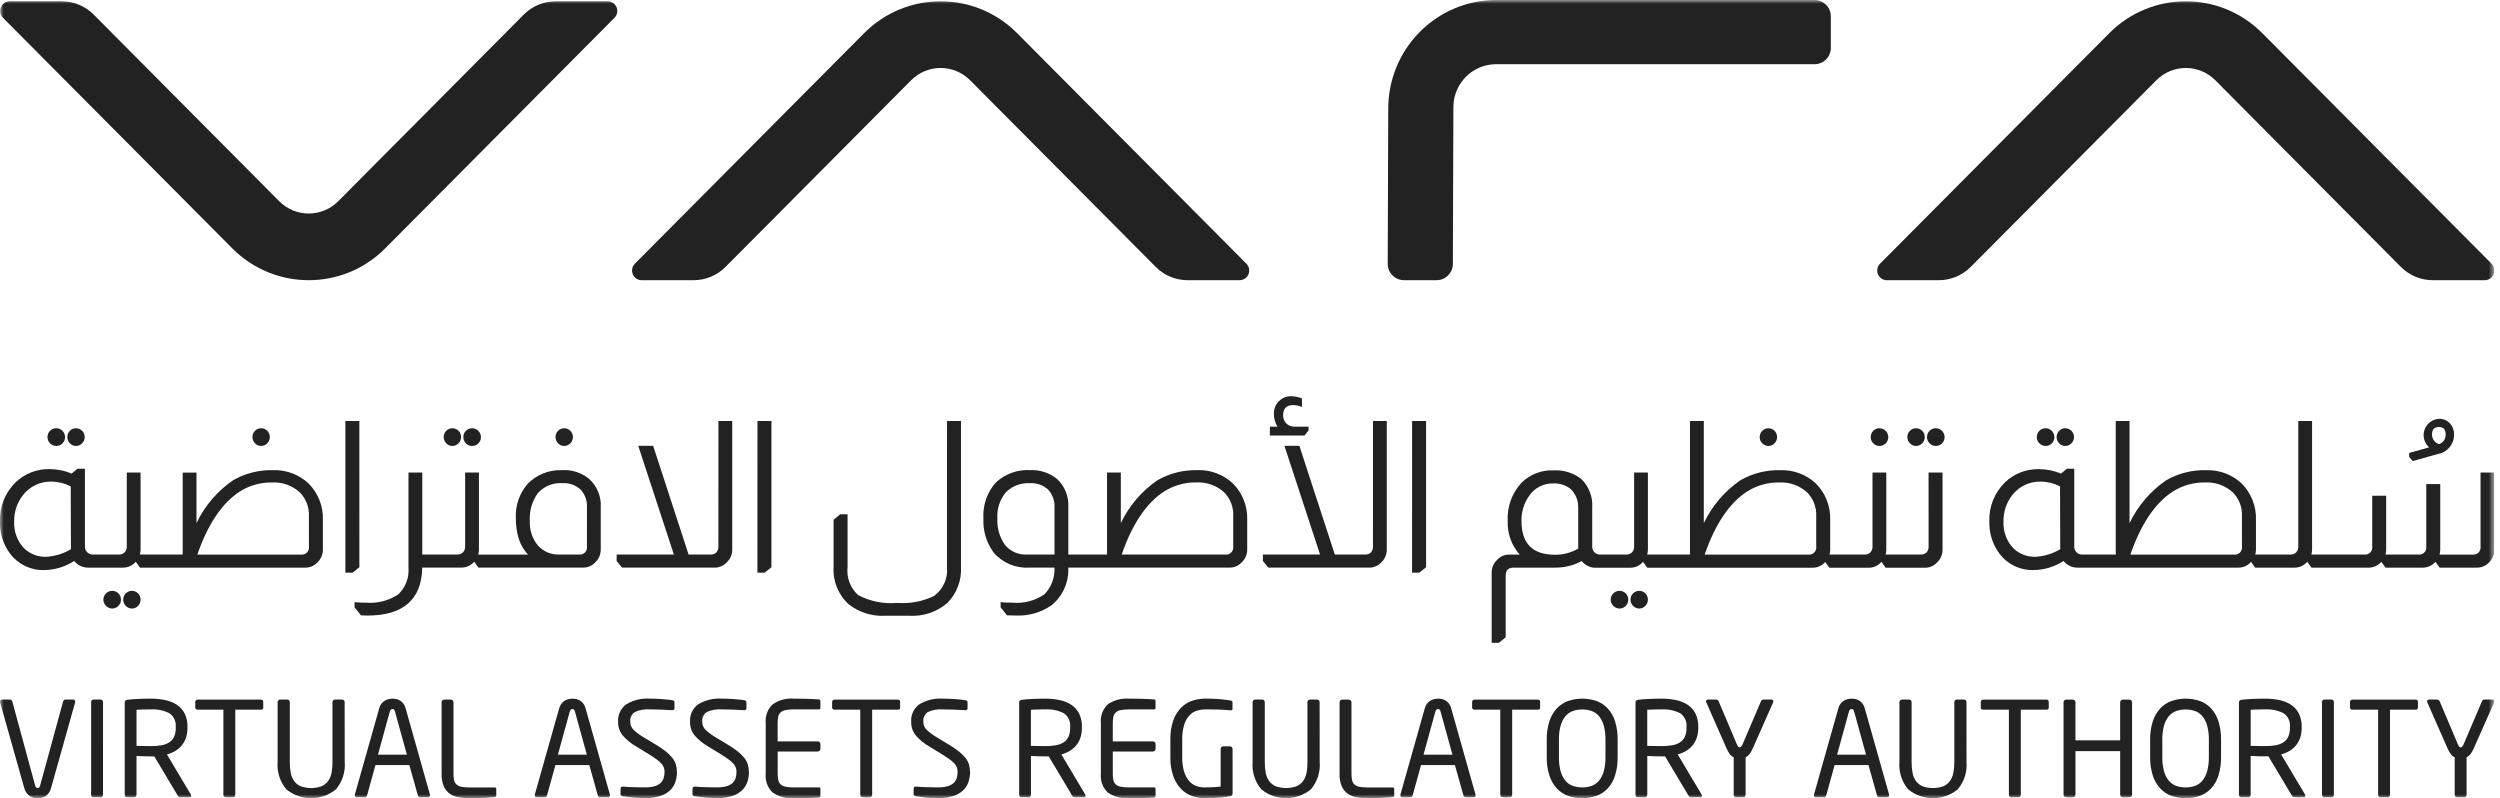 <svg viewBox="0 0 332 106" fill="none" xmlns="http://www.w3.org/2000/svg">
  <g clip-path="url(#clip0_18368_220560)">
    <mask
      id="mask0_18368_220560"
      style="mask-type: luminance"
      maskUnits="userSpaceOnUse"
      x="0"
      y="0"
      width="332"
      height="106"
    >
      <path d="M331.25 0H0V106H331.25V0Z" fill="white" />
    </mask>
    <g mask="url(#mask0_18368_220560)">
      <path
        d="M10.079 59.222C10.394 59.227 10.696 59.098 10.911 58.865C11.127 58.649 11.248 58.354 11.247 58.047C11.25 57.735 11.127 57.434 10.908 57.214C10.688 56.993 10.389 56.87 10.079 56.872C9.776 56.87 9.485 56.993 9.276 57.213C8.825 57.671 8.825 58.409 9.276 58.867C9.482 59.095 9.774 59.225 10.081 59.224"
        fill="#222223"
      />
      <path
        d="M7.473 59.222C7.948 59.224 8.376 58.935 8.555 58.492C8.734 58.05 8.628 57.543 8.287 57.211C8.071 56.993 7.779 56.872 7.473 56.872C7.163 56.869 6.864 56.992 6.644 57.213C6.424 57.434 6.302 57.735 6.305 58.047C6.304 58.354 6.425 58.649 6.641 58.865C6.856 59.098 7.158 59.227 7.473 59.222Z"
        fill="#222223"
      />
      <path
        d="M14.895 78.463C14.589 78.461 14.296 78.583 14.08 78.801C13.854 79.017 13.727 79.316 13.727 79.63C13.727 79.943 13.854 80.242 14.08 80.458C14.292 80.684 14.587 80.812 14.896 80.813C15.211 80.818 15.514 80.688 15.728 80.456C15.944 80.239 16.065 79.944 16.065 79.638C16.068 79.325 15.946 79.024 15.726 78.803C15.506 78.582 15.206 78.459 14.895 78.463Z"
        fill="#222223"
      />
      <path
        d="M17.528 78.463C17.217 78.459 16.918 78.582 16.698 78.803C16.478 79.024 16.356 79.325 16.359 79.638C16.359 79.945 16.48 80.239 16.696 80.456C16.911 80.688 17.213 80.818 17.528 80.813C17.835 80.814 18.128 80.684 18.334 80.456C18.55 80.239 18.671 79.945 18.67 79.638C18.676 79.325 18.553 79.023 18.331 78.804C18.121 78.584 17.831 78.46 17.528 78.463Z"
        fill="#222223"
      />
      <path
        d="M36.283 62.438C34.422 62.387 32.581 62.848 30.961 63.77C28.869 65.208 27.191 67.173 26.093 69.469V62.758H24.26V73.641H18.571C18.633 73.432 18.666 73.215 18.669 72.997V62.752H16.837V72.543C16.854 72.826 16.763 73.105 16.583 73.322C16.366 73.551 16.058 73.668 15.744 73.641H12.319C12.029 73.644 11.751 73.525 11.552 73.313C11.359 73.105 11.261 72.826 11.279 72.543V62.245H10.287L9.518 62.889C8.591 62.501 7.597 62.301 6.593 62.299C4.912 62.257 3.284 62.889 2.068 64.057C0.678 65.418 -0.074 67.307 -0.003 69.257C-0.049 70.804 0.432 72.321 1.36 73.555C2.439 74.968 4.131 75.768 5.901 75.703C7.306 75.681 8.676 75.263 9.856 74.496C10.302 75.061 10.983 75.388 11.7 75.382H16.357C17.003 75.38 17.617 75.094 18.037 74.599L18.589 75.382H40.567C41.164 75.386 41.735 75.137 42.14 74.696C42.613 74.262 42.882 73.648 42.88 73.004V69.071C42.949 67.247 42.255 65.478 40.968 64.193C39.697 63.012 38.013 62.382 36.283 62.438ZM6.141 73.942C5.047 73.98 3.983 73.572 3.193 72.811C2.292 71.856 1.818 70.572 1.882 69.257C1.855 67.974 2.277 66.722 3.075 65.72C3.978 64.577 5.36 63.925 6.811 63.958C7.71 63.963 8.594 64.18 9.394 64.592L9.42 72.935C8.424 73.528 7.302 73.874 6.146 73.942M41.027 72.548C41.076 72.852 40.977 73.161 40.76 73.379C40.543 73.597 40.236 73.697 39.934 73.647H26.208C27.603 69.605 29.499 66.787 31.847 65.272C33.135 64.457 34.631 64.04 36.152 64.073C37.501 64.006 38.821 64.481 39.821 65.393C40.648 66.235 41.084 67.388 41.023 68.57L41.027 72.548Z"
        fill="#222223"
      />
      <path
        d="M34.692 59.222C34.999 59.224 35.292 59.094 35.498 58.865C35.714 58.648 35.835 58.354 35.834 58.047C35.84 57.734 35.717 57.433 35.495 57.213C35.285 56.994 34.995 56.87 34.692 56.872C34.381 56.869 34.082 56.992 33.863 57.213C33.643 57.434 33.521 57.735 33.523 58.047C33.523 58.354 33.643 58.648 33.859 58.865C34.074 59.098 34.377 59.228 34.692 59.222Z"
        fill="#222223"
      />
      <path
        d="M47.722 55.909H45.867V76.051H46.825L47.726 75.326L47.722 55.909Z"
        fill="#222223"
      />
      <path
        d="M62.7 59.222C63.175 59.224 63.603 58.935 63.783 58.493C63.962 58.051 63.856 57.543 63.515 57.211C63.299 56.993 63.005 56.872 62.7 56.872C62.389 56.869 62.09 56.992 61.87 57.213C61.651 57.434 61.528 57.735 61.531 58.047C61.531 58.354 61.652 58.649 61.868 58.865C62.082 59.098 62.385 59.227 62.7 59.222Z"
        fill="#222223"
      />
      <path
        d="M60.064 59.222C60.379 59.227 60.682 59.098 60.896 58.865C61.112 58.648 61.233 58.354 61.233 58.047C61.236 57.735 61.114 57.434 60.894 57.213C60.674 56.992 60.375 56.869 60.064 56.872C59.761 56.87 59.471 56.994 59.261 57.213C59.039 57.433 58.916 57.734 58.922 58.047C58.922 58.354 59.043 58.649 59.259 58.865C59.465 59.094 59.758 59.224 60.064 59.222Z"
        fill="#222223"
      />
      <path
        d="M74.703 62.438C72.984 62.353 71.309 63.003 70.092 64.227C68.991 65.487 68.421 67.129 68.502 68.804C68.489 69.785 68.636 70.761 68.936 71.694C69.195 72.419 69.597 73.084 70.117 73.649H63.504C63.567 73.44 63.6 73.223 63.602 73.005V62.752H61.771V72.543C61.788 72.826 61.697 73.105 61.517 73.322C61.299 73.551 60.991 73.668 60.678 73.641H56.079V62.752H54.246V75.378C54.359 76.718 53.851 78.036 52.868 78.948C51.614 79.774 50.123 80.157 48.628 80.036C48.191 80.036 47.729 80.019 47.255 79.983L47.086 79.97V80.652L47.935 81.718H48.003C48.224 81.737 48.497 81.745 48.814 81.745C53.555 81.745 55.997 79.603 56.073 75.377H61.291C61.938 75.375 62.552 75.089 62.971 74.594L63.524 75.377H77.466C78.062 75.381 78.632 75.132 79.037 74.691C79.51 74.257 79.779 73.642 79.778 72.999V67.38C79.867 65.947 79.298 64.552 78.234 63.594C77.238 62.782 75.979 62.367 74.698 62.431M77.945 72.542C77.994 72.846 77.895 73.155 77.678 73.373C77.462 73.59 77.154 73.69 76.852 73.641H74.271C73.169 73.686 72.107 73.224 71.385 72.386C70.668 71.474 70.303 70.332 70.358 69.171C70.284 67.861 70.658 66.565 71.418 65.498C72.246 64.563 73.46 64.07 74.702 64.166C75.59 64.113 76.462 64.424 77.117 65.029C77.703 65.675 78.003 66.533 77.949 67.405L77.945 72.542Z"
        fill="#222223"
      />
      <path
        d="M74.916 59.222C75.231 59.227 75.533 59.098 75.748 58.865C75.964 58.649 76.085 58.354 76.084 58.047C76.087 57.735 75.965 57.434 75.745 57.213C75.525 56.992 75.227 56.869 74.916 56.872C74.613 56.87 74.323 56.993 74.113 57.213C73.89 57.432 73.768 57.734 73.774 58.047C73.773 58.354 73.894 58.649 74.11 58.865C74.316 59.094 74.609 59.224 74.916 59.222Z"
        fill="#222223"
      />
      <path
        d="M95.402 72.548C95.423 72.858 95.316 73.164 95.108 73.394C94.883 73.575 94.6 73.665 94.312 73.646H91.447L86.737 59.198H84.757L89.492 73.646H81.891V74.504L82.613 75.381H95.041C95.597 75.35 96.12 75.104 96.499 74.694C96.972 74.261 97.241 73.646 97.239 73.002V55.909H95.408L95.402 72.548Z"
        fill="#222223"
      />
      <path
        d="M100.586 76.05H101.544L102.445 75.325V55.908H100.59L100.586 76.05Z"
        fill="#222223"
      />
      <path
        d="M125.758 75.303C125.908 76.807 125.245 78.277 124.022 79.155C122.507 79.881 120.83 80.195 119.158 80.067C117.361 80.228 115.556 79.867 113.957 79.026C112.919 78.086 112.397 76.698 112.558 75.302V68.295H111.572L110.7 69.021V75.275C110.579 77.163 111.325 79.002 112.725 80.265C114.106 81.333 115.823 81.868 117.563 81.773H120.756C122.597 81.885 124.409 81.275 125.812 80.072C127.064 78.804 127.721 77.06 127.618 75.275V55.909H125.763L125.758 75.303Z"
        fill="#222223"
      />
      <path
        d="M159.037 62.437C157.175 62.386 155.335 62.847 153.714 63.77C151.623 65.207 149.944 67.172 148.846 69.468V62.752H147.014V73.64H141.875V67.378C141.965 65.95 141.406 64.558 140.357 63.592C139.349 62.783 138.083 62.37 136.795 62.431C135.103 62.333 133.445 62.941 132.212 64.111C131.072 65.414 130.492 67.118 130.598 68.85C130.518 70.476 131 72.081 131.963 73.39C133.157 74.769 134.927 75.504 136.741 75.375H140.034C140.099 76.691 139.619 77.975 138.709 78.923C137.452 79.783 135.936 80.176 134.422 80.034C133.985 80.034 133.524 80.017 133.051 79.981L132.881 79.968V80.65L133.732 81.716H133.802C134.131 81.733 134.491 81.743 134.875 81.743C136.574 81.825 138.253 81.344 139.653 80.373C141.141 79.157 141.964 77.302 141.869 75.376H163.315C163.912 75.38 164.483 75.131 164.888 74.69C165.361 74.256 165.63 73.642 165.629 72.998V69.065C165.697 67.241 165.004 65.473 163.717 64.187C162.445 63.006 160.763 62.376 159.033 62.432M140.039 73.641H136.365C135.262 73.702 134.194 73.239 133.481 72.39C132.747 71.363 132.383 70.114 132.452 68.85C132.37 67.589 132.773 66.344 133.58 65.374C134.431 64.531 135.598 64.092 136.79 64.167C137.678 64.113 138.55 64.425 139.205 65.03C139.791 65.676 140.092 66.533 140.038 67.406L140.039 73.641ZM163.77 72.542C163.819 72.846 163.72 73.156 163.503 73.373C163.286 73.591 162.979 73.691 162.677 73.641H148.96C150.355 69.599 152.251 66.781 154.599 65.266C155.887 64.451 157.384 64.034 158.904 64.067C160.253 64 161.573 64.475 162.573 65.387C163.4 66.229 163.836 67.382 163.775 68.564L163.77 72.542Z"
        fill="#222223"
      />
      <path
        d="M182.331 72.548C182.352 72.859 182.245 73.165 182.036 73.394C181.811 73.575 181.528 73.665 181.241 73.646H177.266L172.556 59.198H170.569L175.305 73.646H167.711V74.504L168.433 75.381H181.967C182.522 75.35 183.045 75.104 183.424 74.694C183.897 74.261 184.166 73.646 184.165 73.002V55.909H182.334L182.331 72.548Z"
        fill="#222223"
      />
      <path
        d="M173.775 57.167V56.658H171.92C171.484 56.673 171.063 56.499 170.763 56.18C170.526 55.903 170.397 55.549 170.4 55.184C170.4 54.234 170.832 53.792 171.76 53.792C172.077 53.8 172.39 53.86 172.687 53.971L172.897 54.044V52.907L172.793 52.87C172.359 52.708 171.9 52.623 171.436 52.619C170.834 52.61 170.255 52.851 169.836 53.286C169.401 53.716 169.161 54.308 169.173 54.922C169.157 55.537 169.324 56.144 169.653 56.663H168.641V57.836H173.237L173.775 57.167Z"
        fill="#222223"
      />
      <path
        d="M187.523 76.05H188.481L189.382 75.325V55.908H187.527L187.523 76.05Z"
        fill="#222223"
      />
      <path
        d="M215.067 78.463C214.761 78.461 214.467 78.583 214.252 78.801C214.026 79.017 213.898 79.317 213.898 79.63C213.898 79.943 214.026 80.242 214.252 80.458C214.464 80.684 214.759 80.812 215.068 80.813C215.383 80.818 215.685 80.688 215.9 80.456C216.116 80.239 216.237 79.945 216.236 79.638C216.24 79.325 216.118 79.024 215.898 78.803C215.678 78.582 215.378 78.459 215.067 78.463Z"
        fill="#222223"
      />
      <path
        d="M217.7 78.463C217.389 78.459 217.09 78.582 216.87 78.803C216.65 79.024 216.528 79.325 216.531 79.638C216.53 79.944 216.651 80.239 216.867 80.456C217.081 80.688 217.384 80.818 217.699 80.813C218.005 80.814 218.298 80.684 218.504 80.456C218.72 80.239 218.841 79.945 218.841 79.638C218.847 79.325 218.724 79.023 218.502 78.804C218.292 78.584 218.003 78.46 217.7 78.463Z"
        fill="#222223"
      />
      <path
        d="M234.856 59.222C235.163 59.224 235.456 59.094 235.662 58.865C235.877 58.648 235.999 58.354 235.998 58.047C236.004 57.734 235.881 57.433 235.659 57.213C235.449 56.994 235.159 56.871 234.856 56.872C234.545 56.869 234.246 56.992 234.026 57.213C233.806 57.434 233.684 57.735 233.688 58.047C233.687 58.354 233.807 58.648 234.023 58.865C234.237 59.098 234.541 59.227 234.856 59.222Z"
        fill="#222223"
      />
      <path
        d="M249.598 59.222C250.073 59.224 250.502 58.935 250.681 58.493C250.86 58.051 250.754 57.543 250.413 57.211C250.197 56.993 249.904 56.872 249.598 56.872C249.288 56.869 248.989 56.992 248.769 57.213C248.549 57.434 248.427 57.735 248.43 58.047C248.429 58.354 248.55 58.649 248.766 58.865C248.981 59.098 249.283 59.227 249.598 59.222Z"
        fill="#222223"
      />
      <path
        d="M257.075 56.872C256.764 56.869 256.465 56.992 256.245 57.213C256.025 57.434 255.903 57.735 255.906 58.047C255.905 58.354 256.026 58.648 256.242 58.865C256.456 59.098 256.758 59.227 257.074 59.222C257.549 59.224 257.977 58.935 258.156 58.493C258.336 58.051 258.23 57.543 257.889 57.211C257.673 56.993 257.381 56.871 257.075 56.872Z"
        fill="#222223"
      />
      <path
        d="M254.439 59.222C254.754 59.227 255.057 59.098 255.271 58.865C255.487 58.648 255.608 58.354 255.608 58.047C255.611 57.735 255.489 57.434 255.269 57.213C255.049 56.992 254.75 56.869 254.439 56.872C254.136 56.87 253.846 56.993 253.636 57.213C253.414 57.433 253.291 57.734 253.297 58.047C253.297 58.354 253.418 58.649 253.634 58.865C253.84 59.094 254.132 59.224 254.439 59.222Z"
        fill="#222223"
      />
      <path
        d="M256.118 72.548C256.139 72.858 256.033 73.164 255.824 73.394C255.6 73.575 255.316 73.665 255.029 73.646H250.402C250.465 73.437 250.498 73.22 250.5 73.002V62.757H248.669V72.548C248.686 72.831 248.595 73.109 248.415 73.327C248.198 73.556 247.889 73.673 247.576 73.646H242.952C243.015 73.437 243.048 73.22 243.05 73.002V69.073C243.118 67.25 242.425 65.481 241.138 64.195C239.866 63.014 238.184 62.384 236.454 62.44C234.592 62.389 232.752 62.85 231.131 63.773C229.04 65.211 227.362 67.177 226.265 69.473V55.909H224.432V73.646H218.744C218.807 73.437 218.84 73.22 218.842 73.002V62.757H217.011V72.548C217.028 72.831 216.937 73.109 216.756 73.327C216.539 73.556 216.231 73.673 215.918 73.646H212.486C212.196 73.649 211.918 73.53 211.719 73.318C211.526 73.11 211.427 72.831 211.446 72.548V67.411C211.547 65.985 211.01 64.587 209.98 63.599C208.933 62.79 207.631 62.387 206.313 62.464C204.712 62.395 203.156 63.004 202.024 64.143C200.77 65.518 200.121 67.344 200.223 69.206C200.162 70.838 200.732 72.43 201.813 73.648H200.406C199.809 73.644 199.238 73.894 198.834 74.336C198.361 74.769 198.092 75.384 198.094 76.028V85.363H199.052L199.953 84.638V76.483C199.953 75.732 200.292 75.383 201.013 75.383H206.36C207.099 75.401 207.836 75.311 208.549 75.117C209.049 74.986 209.529 74.791 209.979 74.537L210.041 74.5C210.244 74.765 210.506 74.98 210.805 75.127C211.129 75.307 211.494 75.399 211.864 75.394H216.521C217.167 75.392 217.781 75.106 218.201 74.61L218.753 75.394H240.73C241.369 75.392 241.976 75.112 242.395 74.626L242.936 75.394H248.179C248.826 75.392 249.44 75.106 249.86 74.61L250.413 75.394H255.654C256.251 75.398 256.822 75.149 257.227 74.708C257.701 74.274 257.97 73.659 257.968 73.016V62.757H256.113L256.118 72.548ZM209.587 72.857C208.663 73.39 207.616 73.671 206.551 73.674C203.525 73.674 202.053 72.208 202.053 69.177C202.025 68.007 202.369 66.858 203.035 65.898C203.76 64.798 205 64.155 206.311 64.199C207.127 64.167 207.927 64.426 208.571 64.93C209.244 65.575 209.613 66.477 209.585 67.411L209.587 72.857ZM241.193 72.548C241.242 72.852 241.143 73.161 240.927 73.379C240.71 73.597 240.403 73.697 240.1 73.647H226.38C227.775 69.605 229.671 66.787 232.019 65.272C233.306 64.457 234.802 64.04 236.323 64.072C237.671 64.006 238.991 64.481 239.992 65.393C240.819 66.235 241.255 67.388 241.193 68.569V72.548Z"
        fill="#222223"
      />
      <path
        d="M274.259 59.222C274.574 59.228 274.877 59.098 275.091 58.865C275.307 58.649 275.428 58.354 275.427 58.047C275.43 57.735 275.308 57.434 275.088 57.213C274.869 56.992 274.57 56.869 274.259 56.872C273.956 56.87 273.666 56.994 273.456 57.213C273.004 57.671 273.004 58.409 273.456 58.867C273.662 59.095 273.955 59.225 274.261 59.224"
        fill="#222223"
      />
      <path
        d="M271.653 59.222C272.128 59.224 272.556 58.935 272.735 58.492C272.914 58.05 272.807 57.543 272.467 57.211C272.251 56.993 271.958 56.872 271.653 56.872C271.342 56.869 271.043 56.992 270.823 57.213C270.603 57.434 270.481 57.735 270.484 58.047C270.483 58.354 270.604 58.648 270.82 58.865C271.034 59.098 271.338 59.227 271.653 59.222Z"
        fill="#222223"
      />
      <path
        d="M323.765 60.286C325.003 60.072 325.906 58.99 325.899 57.727C325.917 57.167 325.716 56.623 325.337 56.213C324.974 55.822 324.464 55.605 323.932 55.616C323.051 55.65 322.278 56.22 321.982 57.056C321.686 57.891 321.926 58.824 322.588 59.411L319.938 60.149V60.682L320.415 61.23L323.765 60.286ZM323.906 56.707C324.507 56.707 324.786 57.039 324.786 57.753C324.783 58.305 324.435 58.796 323.916 58.978C323.651 58.908 323.417 58.748 323.254 58.526C323.07 58.301 322.969 58.018 322.968 57.727C322.968 57.031 323.265 56.707 323.895 56.707"
        fill="#222223"
      />
      <path
        d="M329.415 62.757V72.548C329.464 72.852 329.365 73.161 329.148 73.379C328.932 73.597 328.624 73.697 328.322 73.647H323.965C324.028 73.438 324.061 73.222 324.064 73.004V64.284H322.209V72.545C322.258 72.849 322.158 73.158 321.942 73.376C321.725 73.594 321.418 73.694 321.115 73.644H316.788C316.85 73.436 316.882 73.219 316.883 73.001V65.832H315.028V72.545C315.077 72.849 314.978 73.158 314.762 73.376C314.545 73.594 314.238 73.694 313.935 73.644H306.945C307.007 73.436 307.04 73.219 307.043 73.001V55.909H305.211V72.548C305.228 72.831 305.137 73.109 304.957 73.327C304.74 73.556 304.431 73.673 304.118 73.646H299.494C299.557 73.437 299.59 73.22 299.592 73.002V69.073C299.661 67.25 298.967 65.481 297.68 64.195C296.408 63.014 294.726 62.384 292.996 62.44C291.135 62.389 289.294 62.85 287.674 63.773C285.58 65.21 283.9 67.176 282.802 69.473V55.909H280.969V73.646H276.499C276.209 73.649 275.932 73.53 275.733 73.318C275.54 73.11 275.441 72.831 275.46 72.548V62.25H274.474L273.706 62.895C272.778 62.506 271.784 62.306 270.78 62.304C269.099 62.262 267.471 62.894 266.255 64.062C264.867 65.423 264.115 67.31 264.184 69.258C264.139 70.805 264.62 72.322 265.548 73.556C266.627 74.969 268.318 75.769 270.088 75.704C271.493 75.682 272.863 75.264 274.043 74.497C274.49 75.062 275.17 75.389 275.888 75.383H297.277C297.917 75.382 298.524 75.102 298.943 74.616L299.483 75.383H304.726C305.373 75.381 305.987 75.095 306.407 74.6L306.959 75.383H314.569C315.209 75.382 315.818 75.102 316.237 74.614L316.804 75.383H321.757C322.397 75.382 323.006 75.101 323.425 74.614L323.992 75.383H328.94C329.559 75.387 330.152 75.126 330.571 74.666C331.009 74.226 331.255 73.628 331.253 73.005V62.757H329.415ZM270.32 73.942C269.226 73.98 268.163 73.572 267.372 72.81C266.471 71.855 265.998 70.572 266.062 69.257C266.035 67.974 266.457 66.722 267.254 65.719C268.157 64.576 269.54 63.925 270.991 63.958C271.889 63.962 272.774 64.18 273.573 64.592L273.6 72.934C272.604 73.528 271.481 73.874 270.325 73.942M297.73 72.548C297.78 72.852 297.68 73.161 297.464 73.379C297.247 73.597 296.94 73.697 296.637 73.647H282.916C284.311 69.605 286.207 66.787 288.555 65.272C289.842 64.457 291.338 64.04 292.858 64.072C294.207 64.006 295.527 64.481 296.527 65.393C297.354 66.235 297.79 67.388 297.729 68.569L297.73 72.548Z"
        fill="#222223"
      />
      <path
        d="M9.987 93.198C9.989 93.234 9.983 93.27 9.97 93.303L6.774 104.674C6.71 104.915 6.6 105.141 6.452 105.34C6.331 105.498 6.184 105.633 6.017 105.74C5.864 105.838 5.693 105.906 5.514 105.94C5.345 105.974 5.173 105.992 5.001 105.993C4.832 105.993 4.663 105.975 4.498 105.94C4.319 105.904 4.149 105.836 3.994 105.74C3.823 105.635 3.673 105.499 3.55 105.34C3.402 105.141 3.294 104.915 3.229 104.674L0.018 93.303C0.004 93.27 -0.002 93.234 0 93.198C-0.004 93.116 0.028 93.037 0.088 92.981C0.15 92.927 0.231 92.898 0.313 92.902H1.325C1.397 92.903 1.465 92.931 1.516 92.981C1.572 93.03 1.615 93.094 1.638 93.165L4.66 104.289C4.729 104.533 4.845 104.656 5.008 104.656C5.159 104.656 5.273 104.533 5.338 104.289L8.377 93.165C8.399 93.095 8.438 93.032 8.49 92.981C8.537 92.93 8.603 92.902 8.673 92.902H9.697C9.778 92.892 9.858 92.92 9.916 92.978C9.974 93.036 10.002 93.117 9.992 93.198"
        fill="#222223"
      />
      <path
        d="M13.681 105.528C13.683 105.617 13.652 105.704 13.595 105.773C13.54 105.842 13.456 105.881 13.368 105.878H12.414C12.327 105.881 12.243 105.842 12.188 105.773C12.131 105.704 12.1 105.617 12.102 105.528V93.232C12.099 93.145 12.13 93.061 12.188 92.997C12.245 92.932 12.329 92.897 12.414 92.901H13.37C13.456 92.897 13.539 92.932 13.596 92.997C13.654 93.061 13.685 93.146 13.682 93.232L13.681 105.528Z"
        fill="#222223"
      />
      <path
        d="M25.387 105.65C25.396 105.713 25.375 105.776 25.331 105.821C25.286 105.866 25.223 105.887 25.161 105.878H24.049C23.964 105.88 23.88 105.871 23.797 105.851C23.734 105.834 23.667 105.767 23.597 105.65L20.489 100.446H20.037C19.747 100.446 19.472 100.446 19.213 100.436C18.953 100.427 18.59 100.416 18.128 100.392V105.528C18.129 105.617 18.098 105.704 18.04 105.773C17.985 105.841 17.901 105.88 17.814 105.878H16.875C16.788 105.88 16.705 105.841 16.65 105.773C16.593 105.704 16.562 105.617 16.564 105.528V93.301C16.555 93.204 16.586 93.108 16.65 93.035C16.748 92.968 16.862 92.929 16.98 92.922C17.164 92.898 17.378 92.878 17.631 92.86C17.884 92.843 18.141 92.828 18.412 92.816C18.684 92.804 18.96 92.796 19.238 92.79C19.516 92.783 19.782 92.78 20.033 92.78C20.678 92.777 21.321 92.841 21.953 92.972C22.503 93.082 23.027 93.295 23.498 93.601C23.931 93.891 24.284 94.288 24.522 94.754C24.788 95.309 24.916 95.921 24.896 96.537V96.658C24.902 97.106 24.834 97.551 24.696 97.977C24.572 98.35 24.381 98.696 24.131 98.999C23.886 99.291 23.592 99.539 23.263 99.732C22.921 99.932 22.552 100.085 22.169 100.186L25.33 105.494C25.361 105.541 25.379 105.595 25.382 105.651M23.332 96.535C23.409 95.822 23.088 95.123 22.499 94.719C21.735 94.334 20.884 94.159 20.032 94.211H19.57C19.397 94.211 19.221 94.211 19.041 94.221L18.528 94.238C18.366 94.238 18.233 94.253 18.13 94.263V99.048C18.512 99.06 18.877 99.068 19.225 99.073C19.572 99.073 19.843 99.083 20.041 99.083C20.515 99.088 20.989 99.049 21.457 98.968C21.825 98.91 22.177 98.776 22.491 98.575C22.767 98.392 22.987 98.135 23.125 97.833C23.283 97.461 23.357 97.058 23.343 96.654L23.332 96.535Z"
        fill="#222223"
      />
      <path
        d="M34.963 93.972C34.963 94.156 34.853 94.248 34.633 94.248H31.246V105.529C31.248 105.619 31.217 105.706 31.16 105.775C31.105 105.843 31.021 105.882 30.933 105.88H29.978C29.891 105.882 29.807 105.843 29.753 105.775C29.695 105.706 29.665 105.619 29.666 105.529V94.248H26.279C26.192 94.25 26.108 94.226 26.035 94.18C25.965 94.135 25.925 94.056 25.93 93.974V93.215C25.928 93.128 25.967 93.044 26.035 92.99C26.104 92.934 26.19 92.904 26.279 92.905H34.626C34.846 92.905 34.956 93.009 34.956 93.215L34.963 93.972Z"
        fill="#222223"
      />
      <path
        d="M45.779 101.162C45.893 102.493 45.47 103.815 44.604 104.829C42.689 106.39 39.949 106.39 38.035 104.829C37.175 103.812 36.756 102.492 36.87 101.162V93.233C36.868 93.144 36.903 93.058 36.967 92.997C37.029 92.934 37.115 92.899 37.204 92.901H38.151C38.24 92.899 38.326 92.933 38.388 92.997C38.452 93.059 38.487 93.145 38.485 93.234V101.174C38.478 101.676 38.522 102.177 38.618 102.669C38.692 103.065 38.855 103.438 39.093 103.762C39.322 104.056 39.623 104.286 39.968 104.428C40.84 104.73 41.788 104.73 42.66 104.428C43.008 104.288 43.313 104.058 43.544 103.762C43.782 103.441 43.944 103.07 44.02 102.677C44.116 102.182 44.16 101.678 44.152 101.174V93.234C44.15 93.145 44.185 93.059 44.249 92.997C44.311 92.934 44.396 92.899 44.485 92.901H45.433C45.522 92.899 45.608 92.934 45.671 92.997C45.734 93.059 45.769 93.144 45.767 93.233L45.779 101.162Z"
        fill="#222223"
      />
      <path
        d="M57.103 105.599C57.103 105.785 57.005 105.878 56.809 105.878H55.783C55.711 105.883 55.641 105.854 55.593 105.8C55.545 105.747 55.51 105.684 55.488 105.616L54.36 101.599H49.862L48.75 105.616C48.727 105.687 48.684 105.75 48.628 105.8C48.577 105.85 48.509 105.878 48.438 105.878H47.413C47.216 105.878 47.118 105.785 47.118 105.599C47.115 105.558 47.121 105.516 47.135 105.477L50.348 94.107C50.403 93.87 50.507 93.647 50.652 93.452C50.774 93.294 50.924 93.158 51.094 93.053C51.253 92.956 51.426 92.885 51.607 92.844C51.775 92.805 51.947 92.784 52.12 92.782C52.289 92.783 52.458 92.801 52.623 92.835C52.801 92.872 52.972 92.939 53.127 93.035C53.296 93.141 53.446 93.277 53.569 93.435C53.715 93.63 53.818 93.852 53.873 94.089L57.086 105.477C57.1 105.516 57.106 105.558 57.103 105.599ZM52.448 94.474C52.391 94.265 52.281 94.16 52.118 94.16C51.956 94.16 51.84 94.265 51.771 94.474L50.192 100.221H54.034L52.448 94.474Z"
        fill="#222223"
      />
      <path
        d="M65.908 105.598C65.909 105.654 65.894 105.709 65.864 105.756C65.835 105.803 65.787 105.835 65.732 105.842C65.5 105.878 65.084 105.913 64.482 105.948C63.881 105.982 63.169 106 62.346 106.001C61.89 106.001 61.434 105.966 60.983 105.896C60.558 105.834 60.152 105.682 59.79 105.449C59.429 105.206 59.141 104.868 58.957 104.471C58.726 103.929 58.619 103.341 58.644 102.751V93.256C58.648 93.065 58.801 92.912 58.992 92.907H59.878C60.068 92.912 60.22 93.066 60.225 93.256V102.756C60.22 103.041 60.246 103.325 60.303 103.604C60.347 103.816 60.453 104.011 60.607 104.163C60.788 104.325 61.011 104.434 61.249 104.478C61.615 104.55 61.988 104.583 62.361 104.574H65.712C65.84 104.574 65.903 104.644 65.903 104.783L65.908 105.598Z"
        fill="#222223"
      />
      <path
        d="M81.001 105.599C81.001 105.785 80.903 105.878 80.707 105.878H79.682C79.61 105.883 79.54 105.854 79.491 105.8C79.444 105.747 79.408 105.684 79.386 105.616L78.259 101.599H73.76L72.649 105.616C72.625 105.687 72.583 105.75 72.527 105.8C72.476 105.85 72.407 105.878 72.336 105.878H71.312C71.114 105.878 71.016 105.785 71.016 105.599C71.013 105.558 71.019 105.516 71.034 105.477L74.247 94.107C74.302 93.87 74.405 93.647 74.55 93.452C74.673 93.294 74.823 93.158 74.993 93.053C75.151 92.956 75.324 92.885 75.505 92.844C75.674 92.805 75.846 92.784 76.018 92.782C76.187 92.783 76.356 92.801 76.522 92.835C76.7 92.872 76.87 92.939 77.025 93.035C77.195 93.141 77.345 93.277 77.468 93.435C77.613 93.63 77.716 93.852 77.771 94.089L80.984 105.477C80.998 105.516 81.004 105.558 81.001 105.599ZM76.347 94.474C76.288 94.265 76.178 94.16 76.017 94.16C75.855 94.16 75.74 94.265 75.67 94.474L74.09 100.221H77.933L76.347 94.474Z"
        fill="#222223"
      />
      <path
        d="M89.905 102.507C89.904 102.934 89.84 103.358 89.715 103.765C89.586 104.188 89.359 104.574 89.052 104.891C88.681 105.254 88.233 105.527 87.742 105.69C87.058 105.914 86.341 106.017 85.622 105.997C85.082 106.001 84.543 105.974 84.007 105.918C83.544 105.866 83.121 105.81 82.74 105.751C82.638 105.749 82.54 105.712 82.462 105.646C82.422 105.584 82.404 105.511 82.41 105.437V104.738C82.404 104.658 82.436 104.58 82.496 104.528C82.555 104.482 82.629 104.457 82.704 104.459H82.757C82.953 104.483 83.176 104.499 83.419 104.511C83.663 104.523 83.923 104.532 84.184 104.536L84.948 104.554C85.197 104.56 85.418 104.563 85.611 104.563C86.047 104.573 86.483 104.524 86.906 104.415C87.203 104.339 87.479 104.196 87.713 103.995C87.907 103.819 88.051 103.593 88.13 103.341C88.213 103.069 88.254 102.786 88.252 102.502C88.254 102.296 88.219 102.092 88.147 101.899C88.066 101.701 87.948 101.52 87.8 101.367C87.604 101.163 87.388 100.979 87.157 100.818C86.892 100.625 86.562 100.406 86.168 100.162L84.482 99.132C83.805 98.745 83.198 98.247 82.685 97.657C82.281 97.15 82.069 96.516 82.085 95.866C82.018 94.95 82.43 94.064 83.172 93.527C84.101 92.972 85.175 92.711 86.254 92.776C86.509 92.776 86.784 92.776 87.062 92.794C87.34 92.811 87.624 92.819 87.895 92.838C88.167 92.856 88.425 92.879 88.668 92.907C88.91 92.935 89.114 92.964 89.276 92.986C89.472 93.02 89.572 93.119 89.572 93.283V94.033C89.572 94.218 89.472 94.311 89.276 94.311H89.242C88.859 94.289 88.393 94.266 87.844 94.242C87.294 94.218 86.764 94.206 86.254 94.206C85.584 94.16 84.913 94.279 84.301 94.555C83.872 94.844 83.64 95.35 83.7 95.865C83.699 96.267 83.862 96.653 84.151 96.931C84.588 97.335 85.071 97.687 85.588 97.98L87.178 98.939C87.618 99.202 88.04 99.494 88.443 99.812C88.756 100.059 89.04 100.34 89.291 100.651C89.499 100.91 89.658 101.206 89.758 101.524C89.85 101.841 89.895 102.171 89.891 102.502"
        fill="#222223"
      />
      <path
        d="M99.463 102.507C99.462 102.934 99.397 103.358 99.272 103.765C99.143 104.188 98.916 104.574 98.609 104.891C98.239 105.254 97.79 105.527 97.299 105.69C96.615 105.914 95.898 106.017 95.179 105.997C94.64 106.001 94.1 105.974 93.564 105.918C93.101 105.866 92.678 105.81 92.296 105.751C92.194 105.749 92.096 105.712 92.017 105.646C91.978 105.584 91.96 105.511 91.966 105.437V104.738C91.96 104.658 91.992 104.58 92.052 104.528C92.111 104.482 92.185 104.457 92.26 104.459H92.313C92.509 104.483 92.733 104.499 92.975 104.511C93.218 104.523 93.479 104.532 93.74 104.536L94.505 104.554C94.753 104.56 94.974 104.563 95.167 104.563C95.603 104.573 96.039 104.524 96.462 104.415C96.759 104.339 97.035 104.196 97.269 103.995C97.463 103.819 97.607 103.593 97.686 103.341C97.769 103.069 97.809 102.786 97.806 102.502C97.809 102.296 97.773 102.092 97.702 101.899C97.621 101.701 97.503 101.52 97.355 101.367C97.158 101.163 96.943 100.979 96.712 100.818C96.447 100.625 96.117 100.406 95.722 100.162L94.037 99.132C93.36 98.746 92.752 98.247 92.24 97.657C91.836 97.15 91.623 96.516 91.64 95.866C91.573 94.95 91.984 94.064 92.726 93.527C93.656 92.972 94.73 92.711 95.808 92.776C96.064 92.776 96.333 92.782 96.617 92.794C96.9 92.806 97.178 92.819 97.45 92.838C97.722 92.856 97.98 92.879 98.222 92.907C98.465 92.935 98.669 92.964 98.831 92.986C99.027 93.02 99.126 93.119 99.126 93.283V94.033C99.126 94.218 99.027 94.311 98.831 94.311H98.796C98.415 94.289 97.949 94.266 97.398 94.242C96.848 94.218 96.318 94.206 95.808 94.206C95.139 94.16 94.468 94.279 93.855 94.555C93.427 94.844 93.195 95.35 93.255 95.865C93.253 96.267 93.416 96.653 93.706 96.931C94.143 97.335 94.625 97.687 95.143 97.98L96.733 98.939C97.173 99.202 97.595 99.494 97.997 99.812C98.311 100.059 98.596 100.34 98.847 100.651C99.055 100.91 99.214 101.206 99.314 101.524C99.406 101.841 99.451 102.171 99.447 102.502"
        fill="#222223"
      />
      <path
        d="M108.95 105.669C108.951 105.724 108.936 105.779 108.907 105.825C108.877 105.872 108.829 105.905 108.774 105.913C108.554 105.94 108.333 105.955 108.112 105.957C107.833 105.963 107.535 105.972 107.217 105.984C106.899 105.995 106.578 106.001 106.253 106.001H105.385C104.404 106.073 103.427 105.808 102.614 105.251C101.937 104.608 101.594 103.685 101.687 102.753V96.028C101.595 95.096 101.937 94.173 102.614 93.53C103.427 92.972 104.404 92.708 105.385 92.78C105.639 92.78 105.925 92.78 106.245 92.789L107.191 92.805C107.503 92.811 107.799 92.822 108.077 92.84L108.771 92.883C108.826 92.892 108.874 92.924 108.904 92.97C108.933 93.017 108.948 93.072 108.948 93.127V94C108.948 94.139 108.884 94.209 108.757 94.209H105.406C105.033 94.201 104.66 94.233 104.294 94.305C104.056 94.35 103.834 94.458 103.652 94.62C103.496 94.775 103.391 94.973 103.348 95.189C103.292 95.464 103.266 95.745 103.27 96.027V98.454H108.602C108.694 98.454 108.782 98.492 108.846 98.558C108.913 98.621 108.951 98.709 108.95 98.801V99.455C108.951 99.547 108.913 99.634 108.846 99.696C108.782 99.763 108.694 99.8 108.602 99.8H103.277V102.745C103.272 103.03 103.298 103.315 103.355 103.595C103.399 103.808 103.504 104.003 103.658 104.156C103.84 104.318 104.062 104.427 104.301 104.471C104.667 104.544 105.04 104.576 105.413 104.567H108.764C108.896 104.567 108.954 104.637 108.954 104.777L108.95 105.669Z"
        fill="#222223"
      />
      <path
        d="M119.539 93.972C119.539 94.156 119.429 94.248 119.209 94.248H115.823V105.529C115.824 105.619 115.794 105.706 115.737 105.775C115.681 105.843 115.598 105.882 115.51 105.88H114.555C114.467 105.882 114.384 105.843 114.329 105.775C114.272 105.706 114.242 105.619 114.243 105.529V94.248H110.857C110.77 94.25 110.686 94.226 110.613 94.18C110.544 94.135 110.504 94.056 110.508 93.974V93.215C110.506 93.128 110.545 93.044 110.613 92.99C110.682 92.934 110.768 92.904 110.857 92.905H119.204C119.424 92.905 119.534 93.009 119.534 93.215L119.539 93.972Z"
        fill="#222223"
      />
      <path
        d="M128.827 102.507C128.826 102.934 128.762 103.358 128.636 103.765C128.508 104.188 128.281 104.574 127.974 104.891C127.603 105.254 127.155 105.527 126.664 105.69C125.98 105.914 125.262 106.017 124.544 105.997C124.004 106.001 123.465 105.974 122.928 105.918C122.465 105.866 122.043 105.81 121.66 105.752C121.558 105.749 121.46 105.712 121.382 105.646C121.343 105.584 121.325 105.511 121.33 105.437V104.738C121.325 104.658 121.357 104.58 121.417 104.528C121.476 104.482 121.549 104.457 121.625 104.459H121.678C121.874 104.483 122.096 104.499 122.34 104.511C122.584 104.523 122.844 104.532 123.105 104.536L123.869 104.554C124.117 104.56 124.338 104.563 124.532 104.563C124.968 104.573 125.403 104.524 125.826 104.415C126.124 104.339 126.4 104.196 126.633 103.995C126.827 103.818 126.972 103.593 127.05 103.341C127.133 103.069 127.174 102.786 127.171 102.502C127.183 102.077 127.02 101.666 126.72 101.367C126.524 101.163 126.309 100.979 126.078 100.818C125.813 100.625 125.483 100.406 125.088 100.162L123.404 99.132C122.727 98.746 122.119 98.247 121.607 97.657C121.203 97.15 120.99 96.516 121.007 95.866C120.94 94.95 121.351 94.064 122.094 93.527C123.023 92.972 124.097 92.711 125.176 92.776C125.43 92.776 125.699 92.782 125.984 92.794C126.267 92.806 126.546 92.819 126.817 92.838C127.089 92.856 127.347 92.879 127.59 92.907C127.832 92.935 128.036 92.964 128.198 92.986C128.394 93.02 128.493 93.119 128.493 93.283V94.033C128.493 94.219 128.395 94.311 128.198 94.311H128.163C127.781 94.289 127.315 94.266 126.766 94.242C126.216 94.218 125.686 94.206 125.176 94.206C124.506 94.16 123.835 94.279 123.222 94.555C122.794 94.844 122.562 95.35 122.622 95.865C122.62 96.268 122.783 96.653 123.073 96.931C123.51 97.335 123.992 97.687 124.51 97.98L126.1 98.939C126.54 99.202 126.962 99.494 127.364 99.812C127.678 100.059 127.963 100.34 128.214 100.651C128.422 100.91 128.581 101.206 128.681 101.524C128.774 101.841 128.819 102.171 128.814 102.502"
        fill="#222223"
      />
      <path
        d="M144.168 105.65C144.177 105.713 144.156 105.776 144.112 105.821C144.067 105.866 144.004 105.887 143.942 105.878H142.83C142.745 105.88 142.661 105.871 142.578 105.851C142.515 105.834 142.448 105.767 142.378 105.65L139.27 100.446H138.818C138.528 100.446 138.254 100.446 137.994 100.436C137.734 100.427 137.371 100.416 136.909 100.392V105.528C136.91 105.617 136.879 105.704 136.821 105.773C136.766 105.841 136.682 105.88 136.595 105.878H135.657C135.569 105.88 135.486 105.841 135.431 105.773C135.374 105.704 135.344 105.617 135.345 105.528V93.301C135.336 93.204 135.367 93.108 135.431 93.035C135.529 92.968 135.643 92.929 135.761 92.922C135.945 92.898 136.159 92.878 136.412 92.86C136.665 92.843 136.922 92.828 137.194 92.816C137.465 92.804 137.741 92.796 138.019 92.79C138.297 92.783 138.564 92.78 138.814 92.78C139.459 92.777 140.102 92.841 140.734 92.972C141.284 93.082 141.808 93.295 142.279 93.601C142.712 93.891 143.065 94.288 143.303 94.754C143.569 95.309 143.698 95.921 143.677 96.537V96.658C143.683 97.106 143.616 97.551 143.477 97.977C143.353 98.35 143.162 98.696 142.912 98.999C142.667 99.291 142.373 99.539 142.044 99.732C141.702 99.932 141.334 100.085 140.95 100.186L144.111 105.494C144.142 105.541 144.16 105.595 144.163 105.651M142.113 96.535C142.19 95.822 141.87 95.123 141.28 94.719C140.516 94.334 139.665 94.159 138.813 94.211H138.344C138.17 94.211 137.994 94.211 137.814 94.221L137.301 94.238C137.139 94.238 137.007 94.253 136.903 94.263V99.048C137.285 99.06 137.65 99.068 137.998 99.073C138.346 99.079 138.618 99.082 138.814 99.083C139.289 99.088 139.763 99.049 140.231 98.968C140.598 98.91 140.95 98.776 141.264 98.575C141.54 98.392 141.76 98.135 141.899 97.833C142.056 97.46 142.13 97.058 142.116 96.654L142.113 96.535Z"
        fill="#222223"
      />
      <path
        d="M153.458 105.669C153.459 105.724 153.444 105.779 153.414 105.825C153.385 105.872 153.337 105.905 153.282 105.913C153.062 105.94 152.841 105.955 152.619 105.957C152.341 105.963 152.043 105.972 151.725 105.984C151.407 105.995 151.086 106.001 150.76 106.001H149.893C148.911 106.073 147.935 105.808 147.122 105.251C146.445 104.608 146.102 103.685 146.195 102.753V96.028C146.102 95.096 146.445 94.173 147.122 93.53C147.935 92.972 148.911 92.708 149.893 92.78C150.147 92.78 150.433 92.78 150.752 92.789L151.699 92.805C152.011 92.811 152.307 92.822 152.585 92.84L153.279 92.883C153.334 92.892 153.382 92.924 153.412 92.97C153.441 93.017 153.456 93.072 153.456 93.127V94C153.456 94.139 153.392 94.209 153.265 94.209H149.914C149.541 94.201 149.168 94.233 148.802 94.305C148.564 94.35 148.341 94.458 148.159 94.62C148.004 94.775 147.899 94.973 147.856 95.189C147.8 95.464 147.774 95.745 147.778 96.027V98.454H153.11C153.202 98.454 153.29 98.492 153.353 98.558C153.421 98.621 153.459 98.709 153.458 98.801V99.455C153.459 99.547 153.421 99.634 153.353 99.696C153.29 99.763 153.202 99.8 153.11 99.8H147.778V102.745C147.773 103.03 147.799 103.315 147.856 103.595C147.9 103.808 148.005 104.003 148.159 104.156C148.341 104.318 148.563 104.427 148.802 104.471C149.168 104.544 149.541 104.576 149.914 104.567H153.265C153.397 104.567 153.456 104.637 153.456 104.777L153.458 105.669Z"
        fill="#222223"
      />
      <path
        d="M163.689 105.347C163.7 105.44 163.673 105.534 163.614 105.608C163.556 105.681 163.47 105.727 163.376 105.736C162.948 105.807 162.471 105.869 161.944 105.921C161.418 105.973 160.743 106 159.921 106.001C159.367 105.999 158.818 105.902 158.298 105.713C157.753 105.516 157.26 105.197 156.856 104.78C156.398 104.301 156.046 103.73 155.823 103.104C155.537 102.289 155.402 101.428 155.425 100.563V98.224C155.398 97.326 155.539 96.432 155.841 95.587C156.075 94.956 156.443 94.384 156.918 93.911C157.34 93.502 157.852 93.2 158.412 93.029C158.952 92.862 159.514 92.777 160.078 92.775C160.889 92.775 161.557 92.802 162.085 92.854C162.615 92.906 163.043 92.962 163.379 93.019C163.452 93.029 163.523 93.052 163.587 93.088C163.649 93.132 163.683 93.206 163.675 93.282V94.154C163.675 94.27 163.599 94.329 163.449 94.329H163.371C163.117 94.306 162.87 94.285 162.633 94.268C162.396 94.25 162.149 94.24 161.895 94.233L161.071 94.216C160.776 94.21 160.443 94.206 160.072 94.206C159.677 94.205 159.284 94.267 158.909 94.39C158.532 94.517 158.194 94.739 157.928 95.035C157.616 95.394 157.385 95.816 157.251 96.273C157.067 96.904 156.982 97.561 156.999 98.218V100.554C156.986 101.175 157.062 101.795 157.224 102.394C157.348 102.847 157.561 103.271 157.85 103.64C158.095 103.95 158.414 104.193 158.777 104.347C159.139 104.494 159.526 104.568 159.916 104.565C160.446 104.565 160.891 104.553 161.252 104.53C161.612 104.506 161.895 104.483 162.104 104.461V99.465C162.103 99.376 162.133 99.29 162.191 99.222C162.245 99.153 162.328 99.114 162.416 99.116H163.354C163.444 99.115 163.529 99.153 163.588 99.222C163.65 99.287 163.685 99.375 163.684 99.465L163.689 105.347Z"
        fill="#222223"
      />
      <path
        d="M175.256 101.162C175.37 102.493 174.946 103.815 174.08 104.829C172.166 106.39 169.426 106.39 167.511 104.829C166.652 103.812 166.233 102.492 166.346 101.162V93.233C166.344 93.144 166.38 93.058 166.443 92.997C166.506 92.934 166.592 92.899 166.68 92.901H167.628C167.717 92.899 167.802 92.934 167.865 92.997C167.929 93.059 167.964 93.145 167.962 93.234V101.174C167.954 101.676 167.999 102.177 168.094 102.669C168.169 103.065 168.331 103.438 168.57 103.762C168.799 104.056 169.1 104.286 169.444 104.428C170.317 104.73 171.264 104.73 172.137 104.428C172.485 104.288 172.79 104.058 173.02 103.762C173.258 103.441 173.421 103.07 173.496 102.677C173.593 102.182 173.637 101.678 173.629 101.174V93.234C173.626 93.145 173.662 93.059 173.725 92.997C173.788 92.934 173.873 92.899 173.961 92.901H174.91C174.999 92.899 175.084 92.934 175.147 92.997C175.211 93.059 175.246 93.144 175.244 93.233L175.256 101.162Z"
        fill="#222223"
      />
      <path
        d="M185.158 105.598C185.159 105.654 185.143 105.709 185.114 105.756C185.085 105.803 185.037 105.835 184.982 105.842C184.75 105.878 184.334 105.913 183.732 105.948C183.131 105.982 182.419 106 181.596 106.001C181.14 106.001 180.684 105.966 180.233 105.896C179.808 105.834 179.402 105.682 179.04 105.449C178.679 105.206 178.391 104.868 178.207 104.471C177.976 103.929 177.869 103.341 177.894 102.751V93.256C177.899 93.065 178.051 92.912 178.241 92.907H179.128C179.318 92.912 179.47 93.066 179.475 93.256V102.756C179.47 103.041 179.496 103.325 179.553 103.604C179.597 103.816 179.703 104.011 179.857 104.163C180.038 104.325 180.26 104.434 180.499 104.478C180.865 104.55 181.238 104.583 181.611 104.574H184.962C185.09 104.574 185.154 104.644 185.153 104.783L185.158 105.598Z"
        fill="#222223"
      />
      <path
        d="M195.955 105.599C195.955 105.785 195.857 105.878 195.659 105.878H194.635C194.563 105.883 194.493 105.854 194.444 105.8C194.397 105.747 194.361 105.684 194.339 105.616L193.212 101.599H188.714L187.602 105.616C187.578 105.687 187.536 105.751 187.48 105.8C187.429 105.85 187.36 105.878 187.289 105.878H186.265C186.067 105.878 185.969 105.785 185.969 105.599C185.967 105.558 185.973 105.516 185.987 105.477L189.2 94.107C189.255 93.87 189.358 93.647 189.503 93.452C189.626 93.294 189.776 93.158 189.946 93.053C190.104 92.956 190.278 92.885 190.459 92.844C190.627 92.805 190.799 92.784 190.971 92.782C191.141 92.783 191.309 92.801 191.475 92.835C191.653 92.872 191.824 92.939 191.978 93.035C192.148 93.141 192.298 93.277 192.421 93.435C192.566 93.63 192.669 93.853 192.724 94.089L195.937 105.477C195.952 105.516 195.957 105.558 195.955 105.599ZM191.3 94.474C191.243 94.265 191.133 94.16 190.97 94.16C190.807 94.16 190.692 94.265 190.623 94.474L189.042 100.221H192.885L191.3 94.474Z"
        fill="#222223"
      />
      <path
        d="M204.533 93.972C204.533 94.156 204.423 94.248 204.203 94.248H200.816V105.529C200.818 105.619 200.787 105.706 200.73 105.775C200.675 105.843 200.591 105.882 200.504 105.88H199.548C199.461 105.882 199.378 105.843 199.323 105.775C199.266 105.706 199.235 105.619 199.237 105.529V94.248H195.849C195.763 94.25 195.678 94.226 195.605 94.18C195.536 94.135 195.496 94.056 195.5 93.974V93.215C195.498 93.128 195.537 93.044 195.605 92.99C195.674 92.934 195.76 92.904 195.849 92.905H204.196C204.416 92.905 204.526 93.009 204.526 93.215L204.533 93.972Z"
        fill="#222223"
      />
      <path
        d="M214.822 100.518C214.84 101.36 214.722 102.2 214.474 103.005C214.277 103.638 213.944 104.219 213.5 104.708C213.088 105.148 212.578 105.483 212.012 105.687C210.788 106.106 209.46 106.106 208.236 105.687C207.67 105.483 207.16 105.148 206.748 104.708C206.302 104.218 205.966 103.638 205.765 103.005C205.51 102.202 205.39 101.361 205.408 100.518V98.265C205.39 97.421 205.51 96.58 205.765 95.776C205.967 95.144 206.302 94.563 206.748 94.073C207.16 93.633 207.67 93.298 208.236 93.094C209.46 92.675 210.788 92.675 212.012 93.094C212.577 93.298 213.087 93.633 213.5 94.073C213.944 94.562 214.277 95.143 214.474 95.776C214.722 96.581 214.84 97.421 214.822 98.265V100.518ZM213.207 98.265C213.22 97.636 213.147 97.008 212.991 96.399C212.874 95.942 212.665 95.514 212.376 95.141C212.121 94.823 211.786 94.579 211.406 94.434C210.577 94.142 209.673 94.142 208.844 94.434C208.462 94.58 208.124 94.824 207.865 95.141C207.571 95.512 207.358 95.94 207.241 96.399C207.085 97.008 207.012 97.636 207.025 98.265V100.518C207.012 101.146 207.085 101.774 207.241 102.383C207.357 102.84 207.567 103.269 207.855 103.641C208.112 103.961 208.451 104.206 208.835 104.348C209.248 104.499 209.685 104.573 210.125 104.567C210.562 104.573 210.996 104.499 211.406 104.348C211.787 104.204 212.122 103.96 212.376 103.641C212.665 103.268 212.874 102.84 212.991 102.383C213.147 101.774 213.22 101.146 213.207 100.518V98.265Z"
        fill="#222223"
      />
      <path
        d="M226.02 105.65C226.029 105.713 226.008 105.776 225.963 105.821C225.919 105.866 225.856 105.887 225.793 105.878H224.682C224.597 105.88 224.512 105.871 224.43 105.851C224.366 105.834 224.3 105.767 224.23 105.65L221.122 100.446H220.67C220.38 100.446 220.105 100.446 219.846 100.436C219.586 100.427 219.223 100.416 218.76 100.392V105.528C218.762 105.617 218.731 105.704 218.673 105.773C218.618 105.841 218.534 105.88 218.446 105.878H217.508C217.421 105.88 217.338 105.841 217.283 105.773C217.226 105.704 217.195 105.617 217.197 105.528V93.301C217.188 93.204 217.219 93.108 217.283 93.035C217.381 92.968 217.495 92.929 217.613 92.922C217.797 92.898 218.01 92.878 218.264 92.86C218.517 92.843 218.774 92.828 219.045 92.816C219.317 92.804 219.592 92.796 219.871 92.79C220.149 92.783 220.415 92.78 220.666 92.78C221.311 92.777 221.954 92.841 222.586 92.972C223.136 93.082 223.66 93.295 224.131 93.601C224.564 93.891 224.917 94.288 225.155 94.754C225.421 95.309 225.549 95.921 225.528 96.537V96.658C225.535 97.106 225.467 97.551 225.328 97.977C225.205 98.35 225.014 98.696 224.764 98.999C224.519 99.291 224.225 99.539 223.896 99.732C223.553 99.932 223.185 100.085 222.802 100.186L225.963 105.494C225.994 105.541 226.011 105.595 226.015 105.651M223.965 96.535C224.042 95.822 223.721 95.123 223.132 94.719C222.368 94.334 221.517 94.159 220.664 94.211H220.195C220.022 94.211 219.846 94.211 219.665 94.221L219.153 94.238C218.991 94.238 218.858 94.253 218.755 94.263V99.048C219.138 99.06 219.502 99.068 219.85 99.073C220.197 99.073 220.468 99.083 220.666 99.083C221.14 99.088 221.614 99.049 222.082 98.968C222.45 98.91 222.802 98.776 223.116 98.575C223.392 98.392 223.612 98.135 223.75 97.833C223.908 97.46 223.982 97.058 223.968 96.654L223.965 96.535Z"
        fill="#222223"
      />
      <path
        d="M235.498 93.147C235.496 93.214 235.478 93.28 235.445 93.339L232.754 99.418C232.633 99.699 232.475 99.963 232.285 100.204C232.158 100.36 231.998 100.485 231.816 100.57V105.531C231.817 105.62 231.786 105.707 231.729 105.776C231.674 105.844 231.591 105.883 231.503 105.881H230.548C230.461 105.883 230.377 105.844 230.323 105.776C230.265 105.708 230.234 105.62 230.235 105.531V100.57C230.05 100.496 229.888 100.372 229.766 100.213C229.577 99.968 229.419 99.699 229.297 99.413L226.622 93.335C226.59 93.276 226.573 93.21 226.57 93.143C226.57 92.979 226.668 92.898 226.866 92.898H227.926C227.994 92.902 228.058 92.93 228.107 92.977C228.165 93.019 228.211 93.076 228.24 93.142L230.637 98.801C230.69 98.937 230.766 99.064 230.862 99.175C230.906 99.225 230.969 99.254 231.036 99.254C231.102 99.254 231.165 99.225 231.209 99.175C231.304 99.064 231.38 98.937 231.434 98.801L233.849 93.142C233.874 93.079 233.913 93.023 233.961 92.977C234.009 92.926 234.075 92.897 234.144 92.898H235.204C235.4 92.898 235.499 92.979 235.499 93.143"
        fill="#222223"
      />
      <path
        d="M250.878 105.599C250.878 105.785 250.777 105.878 250.581 105.878H249.558C249.486 105.883 249.415 105.854 249.366 105.8C249.319 105.747 249.283 105.684 249.261 105.616L248.134 101.599H243.637L242.525 105.616C242.501 105.687 242.459 105.75 242.403 105.8C242.352 105.85 242.283 105.878 242.211 105.878H241.187C240.989 105.878 240.891 105.785 240.891 105.599C240.889 105.558 240.894 105.516 240.909 105.477L244.12 94.107C244.175 93.87 244.279 93.647 244.424 93.452C244.547 93.293 244.698 93.158 244.869 93.053C245.027 92.956 245.201 92.885 245.382 92.844C245.549 92.804 245.72 92.784 245.892 92.782C246.061 92.783 246.231 92.801 246.397 92.835C246.575 92.872 246.745 92.939 246.9 93.035C247.07 93.141 247.22 93.277 247.343 93.435C247.488 93.63 247.592 93.852 247.647 94.089L250.861 105.477C250.875 105.516 250.88 105.557 250.878 105.599ZM246.224 94.474C246.166 94.265 246.056 94.16 245.892 94.16C245.728 94.16 245.604 94.265 245.546 94.474L243.967 100.221H247.809L246.224 94.474Z"
        fill="#222223"
      />
      <path
        d="M261.154 101.162C261.268 102.493 260.844 103.815 259.979 104.829C258.065 106.39 255.325 106.39 253.411 104.829C252.551 103.812 252.131 102.492 252.245 101.162V93.233C252.243 93.144 252.278 93.059 252.342 92.997C252.404 92.934 252.489 92.899 252.578 92.901H253.526C253.615 92.899 253.701 92.934 253.763 92.997C253.827 93.059 253.862 93.145 253.86 93.234V101.174C253.853 101.676 253.897 102.177 253.993 102.669C254.067 103.065 254.23 103.438 254.468 103.762C254.697 104.057 254.998 104.286 255.343 104.428C256.216 104.73 257.164 104.73 258.037 104.428C258.384 104.288 258.688 104.058 258.919 103.762C259.157 103.441 259.32 103.07 259.395 102.677C259.493 102.182 259.54 101.679 259.534 101.174V93.234C259.532 93.145 259.567 93.059 259.631 92.997C259.693 92.934 259.779 92.899 259.868 92.901H260.815C260.904 92.899 260.989 92.934 261.052 92.997C261.115 93.059 261.15 93.144 261.148 93.233L261.154 101.162Z"
        fill="#222223"
      />
      <path
        d="M272.076 93.972C272.076 94.156 271.966 94.248 271.746 94.248H268.361V105.529C268.362 105.619 268.332 105.706 268.274 105.775C268.219 105.843 268.136 105.882 268.048 105.88H267.092C267.005 105.882 266.922 105.843 266.867 105.775C266.81 105.706 266.78 105.619 266.781 105.529V94.248H263.394C263.309 94.25 263.224 94.226 263.152 94.18C263.082 94.135 263.042 94.056 263.047 93.974V93.215C263.045 93.128 263.083 93.044 263.152 92.99C263.22 92.934 263.306 92.904 263.394 92.905H271.742C271.962 92.905 272.072 93.008 272.072 93.215L272.076 93.972Z"
        fill="#222223"
      />
      <path
        d="M283.14 105.528C283.136 105.719 282.983 105.873 282.793 105.877H281.907C281.717 105.873 281.565 105.72 281.56 105.529V99.748H275.621V105.529C275.616 105.72 275.463 105.873 275.274 105.877H274.388C274.295 105.877 274.207 105.839 274.144 105.772C274.077 105.708 274.039 105.619 274.039 105.526V93.256C274.044 93.066 274.197 92.912 274.386 92.907H275.273C275.462 92.912 275.615 93.066 275.62 93.256V98.32H281.558V93.256C281.563 93.066 281.716 92.912 281.906 92.907H282.792C282.982 92.912 283.134 93.066 283.139 93.256L283.14 105.528Z"
        fill="#222223"
      />
      <path
        d="M294.954 100.518C294.972 101.361 294.854 102.201 294.605 103.005C294.408 103.638 294.076 104.219 293.631 104.708C293.219 105.148 292.709 105.484 292.143 105.688C290.919 106.106 289.591 106.106 288.367 105.688C287.802 105.484 287.292 105.148 286.881 104.708C286.435 104.218 286.099 103.638 285.896 103.005C285.642 102.202 285.522 101.361 285.541 100.518V98.265C285.522 97.421 285.642 96.58 285.896 95.776C286.099 95.144 286.435 94.563 286.881 94.073C287.292 93.633 287.802 93.298 288.367 93.094C289.591 92.674 290.919 92.674 292.143 93.094C292.709 93.298 293.219 93.633 293.631 94.073C294.076 94.562 294.408 95.143 294.605 95.776C294.854 96.581 294.972 97.422 294.954 98.265V100.518ZM293.339 98.265C293.351 97.636 293.278 97.008 293.121 96.399C293.004 95.942 292.795 95.514 292.506 95.142C292.251 94.823 291.917 94.579 291.537 94.434C290.707 94.142 289.803 94.142 288.973 94.434C288.591 94.581 288.254 94.825 287.995 95.142C287.701 95.512 287.488 95.941 287.371 96.399C287.215 97.008 287.142 97.636 287.155 98.265V100.518C287.142 101.147 287.215 101.774 287.371 102.383C287.488 102.841 287.697 103.269 287.986 103.641C288.242 103.962 288.58 104.206 288.963 104.349C289.377 104.499 289.814 104.573 290.254 104.567C290.691 104.574 291.125 104.499 291.535 104.349C291.916 104.204 292.25 103.96 292.505 103.641C292.794 103.269 293.003 102.841 293.12 102.383C293.277 101.774 293.35 101.147 293.337 100.518L293.339 98.265Z"
        fill="#222223"
      />
      <path
        d="M306.148 105.649C306.157 105.712 306.137 105.775 306.092 105.82C306.048 105.865 305.985 105.886 305.922 105.877H304.811C304.726 105.879 304.641 105.87 304.558 105.85C304.494 105.833 304.428 105.766 304.359 105.649L301.25 100.445H300.799C300.508 100.445 300.234 100.445 299.973 100.436C299.712 100.426 299.35 100.416 298.888 100.392V105.527C298.89 105.616 298.859 105.703 298.802 105.772C298.747 105.84 298.664 105.879 298.577 105.877H297.641C297.554 105.879 297.471 105.84 297.416 105.772C297.358 105.703 297.328 105.616 297.33 105.527V93.3C297.32 93.204 297.352 93.107 297.416 93.034C297.514 92.967 297.628 92.928 297.746 92.921C297.93 92.898 298.148 92.877 298.398 92.859C298.648 92.842 298.908 92.827 299.179 92.816C299.451 92.804 299.726 92.795 300.005 92.789C300.284 92.783 300.549 92.779 300.8 92.779C301.444 92.776 302.087 92.841 302.719 92.971C303.268 93.081 303.793 93.294 304.263 93.6C304.697 93.891 305.05 94.287 305.289 94.753C305.555 95.308 305.683 95.92 305.663 96.536V96.657C305.669 97.105 305.602 97.55 305.463 97.976C305.339 98.349 305.147 98.695 304.898 98.998C304.652 99.29 304.359 99.538 304.03 99.731C303.687 99.931 303.319 100.084 302.935 100.185L306.096 105.493C306.127 105.54 306.145 105.593 306.148 105.649ZM304.099 96.534C304.176 95.82 303.855 95.122 303.264 94.718C302.501 94.333 301.651 94.158 300.799 94.21H300.33C300.156 94.21 299.978 94.21 299.8 94.22L299.287 94.237C299.124 94.237 298.993 94.252 298.889 94.263V99.047C299.271 99.059 299.636 99.067 299.984 99.073C300.332 99.078 300.604 99.081 300.8 99.082C301.274 99.087 301.748 99.048 302.215 98.967C302.583 98.909 302.935 98.775 303.25 98.574C303.526 98.391 303.745 98.134 303.883 97.832C304.041 97.46 304.115 97.057 304.101 96.653L304.099 96.534Z"
        fill="#222223"
      />
      <path
        d="M309.939 105.528C309.94 105.617 309.91 105.704 309.853 105.773C309.798 105.842 309.714 105.881 309.626 105.878H308.671C308.584 105.88 308.501 105.841 308.446 105.773C308.389 105.704 308.358 105.617 308.36 105.528V93.232C308.357 93.146 308.388 93.061 308.446 92.996C308.503 92.933 308.585 92.898 308.671 92.901H309.626C309.712 92.897 309.795 92.932 309.853 92.996C309.911 93.061 309.941 93.145 309.939 93.232V105.528Z"
        fill="#222223"
      />
      <path
        d="M321.103 93.972C321.103 94.156 320.993 94.248 320.773 94.248H317.393V105.529C317.395 105.619 317.364 105.706 317.307 105.775C317.252 105.843 317.168 105.882 317.08 105.88H316.125C316.037 105.882 315.954 105.843 315.899 105.775C315.842 105.706 315.811 105.619 315.812 105.529V94.248H312.424C312.339 94.25 312.254 94.226 312.182 94.18C312.113 94.135 312.073 94.056 312.079 93.973V93.215C312.076 93.128 312.114 93.045 312.182 92.99C312.25 92.934 312.336 92.904 312.424 92.905H320.772C320.992 92.905 321.102 93.008 321.102 93.215L321.103 93.972Z"
        fill="#222223"
      />
      <path
        d="M331.246 93.147C331.243 93.214 331.225 93.28 331.194 93.339L328.501 99.417C328.38 99.699 328.222 99.963 328.032 100.204C327.906 100.36 327.745 100.485 327.563 100.57V105.531C327.565 105.62 327.535 105.707 327.477 105.776C327.422 105.844 327.339 105.883 327.252 105.881H326.297C326.209 105.883 326.126 105.844 326.071 105.776C326.014 105.707 325.983 105.62 325.985 105.531V100.57C325.8 100.496 325.638 100.372 325.516 100.213C325.326 99.968 325.169 99.699 325.047 99.413L322.372 93.335C322.34 93.276 322.322 93.21 322.32 93.143C322.32 92.979 322.417 92.898 322.616 92.898H323.676C323.744 92.902 323.809 92.929 323.859 92.977C323.916 93.019 323.962 93.076 323.991 93.142L326.387 98.8C326.44 98.937 326.516 99.064 326.612 99.175C326.656 99.225 326.719 99.254 326.786 99.254C326.852 99.254 326.915 99.225 326.959 99.175C327.055 99.064 327.131 98.937 327.186 98.8L329.6 93.142C329.625 93.079 329.664 93.023 329.712 92.977C329.759 92.926 329.825 92.897 329.894 92.898H330.954C331.15 92.898 331.248 92.979 331.248 93.143"
        fill="#222223"
      />
      <path
        d="M135.061 4.393C129.454 -1.234 120.375 -1.234 114.767 4.393L84.312 35.018C83.946 35.386 83.837 35.938 84.035 36.419C84.233 36.899 84.699 37.211 85.216 37.211H92.094C93.696 37.215 95.233 36.575 96.363 35.433L120.999 10.658C123.163 8.486 126.667 8.486 128.831 10.658L153.467 35.431C154.597 36.574 156.134 37.215 157.737 37.21H164.616C165.133 37.211 165.599 36.898 165.797 36.417C165.995 35.937 165.886 35.384 165.52 35.017L135.061 4.393Z"
        fill="#222223"
      />
      <path
        d="M330.881 35.018L300.42 4.393C294.813 -1.234 285.734 -1.234 280.127 4.393L249.671 35.018C249.306 35.386 249.196 35.938 249.394 36.419C249.592 36.899 250.058 37.212 250.575 37.212H257.453C259.056 37.216 260.594 36.575 261.724 35.433L286.361 10.658C288.525 8.486 292.029 8.486 294.193 10.658L318.823 35.433C319.953 36.575 321.49 37.215 323.092 37.212H329.97C330.487 37.212 330.954 36.899 331.151 36.419C331.349 35.938 331.24 35.386 330.874 35.018"
        fill="#222223"
      />
      <path
        d="M80.7 0.172H73.822C72.22 0.166 70.682 0.804 69.551 1.944L44.915 26.727C42.751 28.898 39.248 28.898 37.083 26.727L12.449 1.944C11.318 0.804 9.78 0.166 8.178 0.172H1.3C0.784 0.172 0.318 0.485 0.121 0.965C-0.077 1.445 0.033 1.998 0.398 2.365L30.853 32.989C36.46 38.617 45.54 38.617 51.147 32.989L81.602 2.365C81.968 1.998 82.077 1.445 81.879 0.965C81.682 0.485 81.216 0.172 80.7 0.172Z"
        fill="#222223"
      />
      <path
        d="M240.979 -0H198.712C194.905 -0.002 191.254 1.518 188.562 4.224C185.87 6.93 184.358 10.601 184.358 14.428L184.289 35.034C184.287 35.61 184.514 36.163 184.918 36.571C185.323 36.979 185.872 37.208 186.445 37.208H190.786C191.973 37.206 192.936 36.241 192.941 35.047L193.012 14.096C193.085 11.054 195.519 8.603 198.545 8.527H240.979C242.169 8.525 243.134 7.556 243.135 6.359V2.169C243.134 0.972 242.17 0.001 240.979 -0Z"
        fill="#222223"
      />
    </g>
  </g>
  <defs>
    <clipPath id="clip0_18368_220560">
      <rect width="331.25" height="106" fill="white" />
    </clipPath>
  </defs>
</svg>
